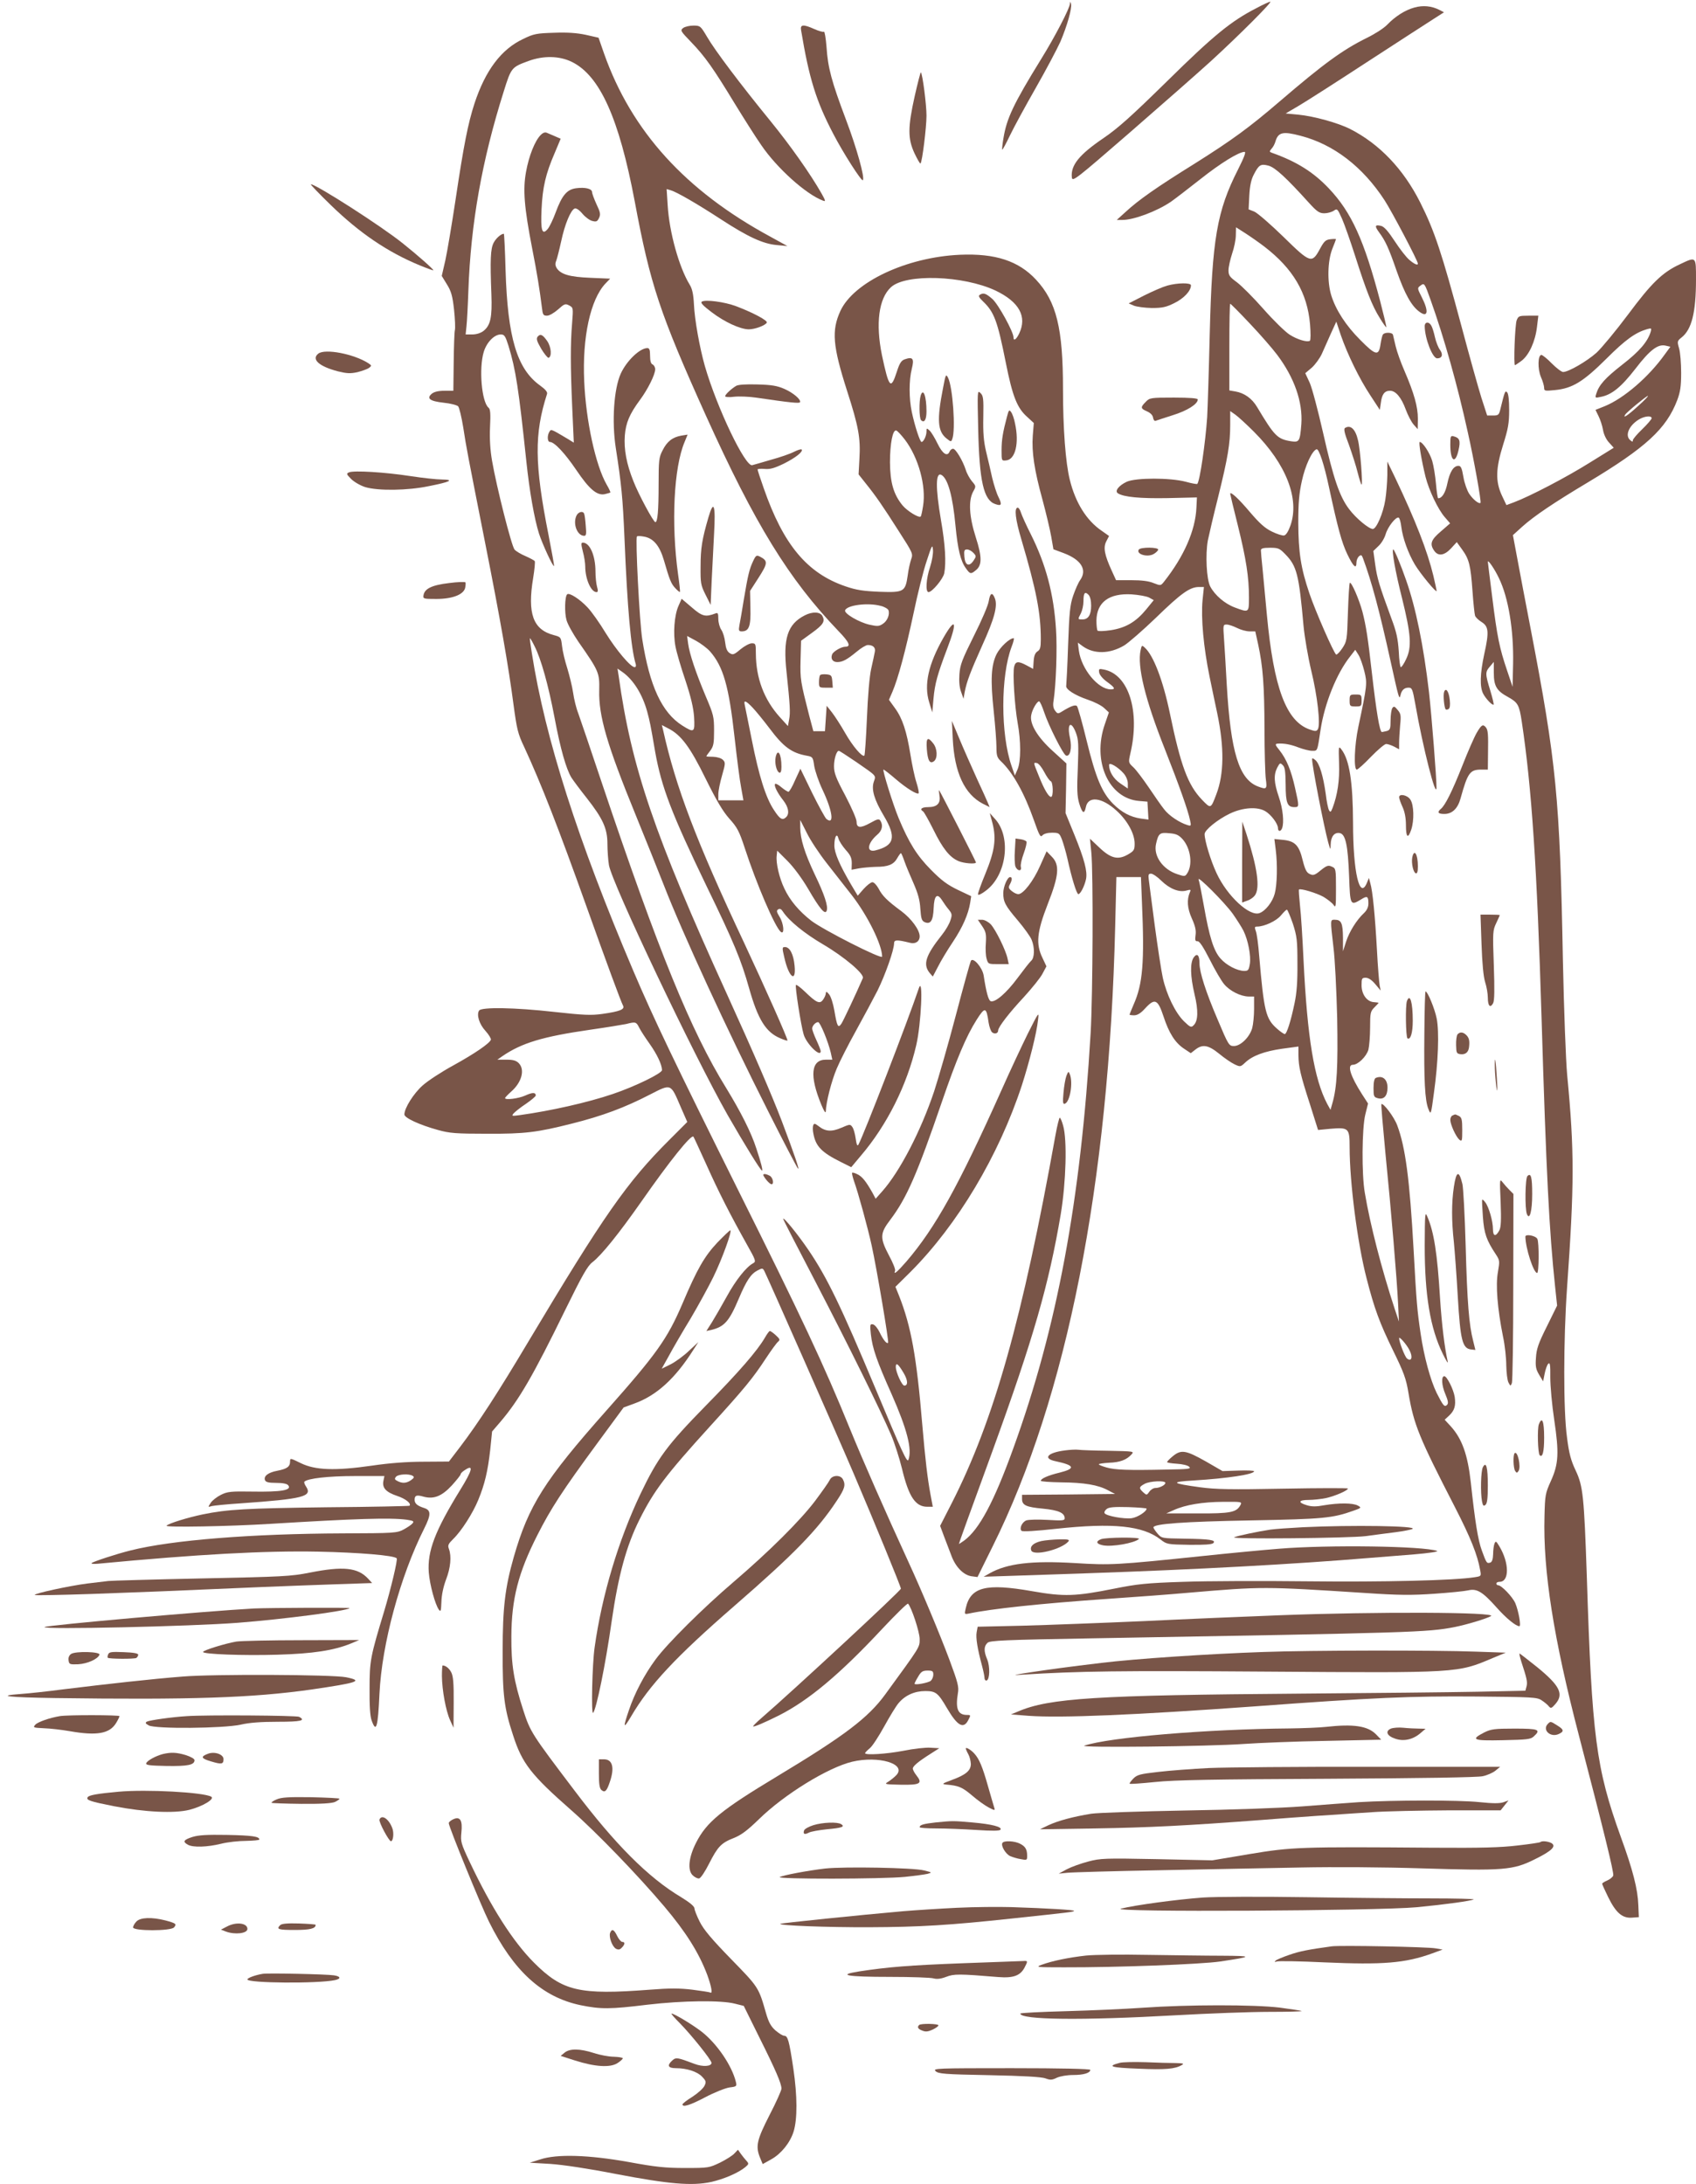 <?xml version="1.0" standalone="no"?>
<!DOCTYPE svg PUBLIC "-//W3C//DTD SVG 20010904//EN"
 "http://www.w3.org/TR/2001/REC-SVG-20010904/DTD/svg10.dtd">
<svg version="1.0" xmlns="http://www.w3.org/2000/svg"
 width="994pt" height="1280pt" viewBox="0 0 994 1280"
 preserveAspectRatio="xMidYMid meet">
<g transform="translate(0,1280) scale(0.1,-0.1)"
fill="#795548" stroke="none">
<path d="M6271 12779 c-2 -29 -89 -196 -169 -325 -163 -264 -202 -348 -221
-464 -6 -35 -9 -65 -7 -67 2 -2 22 35 45 83 23 48 91 173 151 278 60 105 125
228 145 272 39 92 69 196 62 222 -4 14 -5 14 -6 1z"/>
<path d="M7363 12752 c-148 -76 -250 -159 -523 -428 -210 -206 -287 -275 -372
-333 -143 -97 -194 -160 -186 -231 3 -27 22 -12 338 262 184 160 398 348 475
418 165 151 364 350 350 350 -6 0 -43 -17 -82 -38z"/>
<path d="M8290 12756 c-55 -15 -113 -52 -160 -101 -19 -20 -72 -54 -117 -76
-144 -71 -255 -152 -515 -375 -176 -151 -277 -225 -498 -364 -222 -138 -326
-211 -402 -281 l-53 -48 30 0 c68 -1 204 50 288 107 24 17 101 76 172 132 120
95 226 160 259 160 10 0 -2 -31 -38 -103 -124 -244 -152 -407 -166 -967 -5
-212 -12 -430 -15 -485 -10 -148 -43 -376 -58 -391 -2 -2 -33 3 -68 13 -92 24
-290 24 -345 0 -47 -22 -73 -55 -52 -68 34 -22 131 -31 292 -28 l171 4 -3 -60
c-6 -134 -73 -286 -190 -434 -19 -24 -20 -24 -61 -8 -28 12 -71 17 -130 17
l-90 0 -26 57 c-42 92 -50 135 -31 171 l16 31 -44 31 c-88 60 -153 164 -186
298 -25 100 -40 300 -40 532 0 356 -38 512 -158 641 -102 110 -239 155 -446
146 -313 -14 -623 -160 -701 -330 -52 -114 -45 -204 40 -469 67 -208 79 -275
72 -395 l-5 -93 42 -53 c58 -72 99 -131 195 -282 81 -126 83 -130 71 -163 -6
-18 -16 -60 -20 -94 -14 -96 -22 -101 -165 -96 -96 4 -136 10 -200 32 -225 77
-364 244 -479 575 -20 56 -36 106 -36 110 0 3 18 5 41 3 32 -3 57 4 113 31 70
35 115 71 104 83 -4 3 -23 -3 -45 -14 -21 -11 -81 -32 -133 -46 -52 -15 -102
-30 -111 -32 -40 -13 -207 335 -278 581 -30 106 -60 270 -64 362 -3 59 -10 91
-25 115 -62 101 -120 308 -129 467 l-6 93 24 -7 c35 -10 156 -80 294 -170 158
-103 247 -144 327 -151 l63 -6 -100 55 c-497 269 -814 618 -975 1074 l-32 92
-75 17 c-52 11 -106 15 -186 12 -101 -3 -119 -6 -180 -36 -129 -60 -222 -184
-286 -378 -38 -117 -63 -243 -111 -564 -22 -146 -49 -306 -60 -356 l-21 -91
30 -49 c25 -40 33 -67 42 -148 6 -54 8 -109 5 -121 -3 -12 -6 -97 -7 -188 l-2
-167 -52 0 c-36 0 -60 -6 -74 -17 -33 -28 -12 -44 69 -53 40 -4 78 -14 85 -21
7 -8 20 -63 30 -124 19 -124 25 -153 129 -680 87 -438 137 -724 166 -947 19
-140 25 -168 62 -245 101 -219 201 -475 367 -940 116 -325 199 -550 212 -575
13 -23 -16 -35 -122 -50 -65 -9 -109 -7 -281 12 -231 26 -426 29 -440 8 -16
-24 0 -79 37 -119 20 -22 34 -46 32 -52 -7 -21 -94 -81 -221 -151 -68 -37
-149 -90 -179 -117 -53 -47 -107 -133 -107 -170 0 -20 88 -61 197 -91 68 -19
105 -22 288 -22 222 -1 293 8 495 59 180 45 311 94 460 171 125 64 120 66 179
-72 l39 -89 -105 -105 c-249 -248 -385 -444 -825 -1180 -178 -299 -294 -478
-402 -620 l-65 -85 -148 -1 c-98 0 -201 -8 -303 -23 -216 -31 -333 -27 -418
15 -61 30 -62 30 -62 9 0 -30 -18 -43 -75 -54 -53 -10 -81 -31 -72 -55 5 -12
21 -16 65 -16 39 0 64 -5 71 -14 24 -29 -41 -40 -212 -37 -123 2 -144 0 -182
-19 -24 -12 -51 -33 -60 -47 -17 -26 -17 -26 6 -19 13 3 89 11 169 16 369 26
422 40 384 98 -9 13 -13 26 -10 29 19 19 139 33 295 33 l174 0 -6 -29 c-8 -41
16 -66 82 -88 48 -16 83 -44 71 -57 -3 -2 -221 -7 -485 -9 -474 -6 -582 -12
-728 -42 -86 -18 -198 -52 -211 -66 -12 -11 374 -4 611 11 490 30 701 37 797
24 39 -6 44 -9 34 -21 -6 -8 -30 -24 -52 -36 -40 -21 -53 -22 -356 -23 -535
-2 -1003 -39 -1245 -100 -81 -20 -218 -65 -228 -74 -5 -4 11 -6 35 -4 591 56
980 77 1293 71 240 -5 444 -22 460 -39 7 -7 -34 -179 -74 -312 -80 -264 -85
-288 -85 -451 -1 -101 3 -162 12 -187 27 -76 37 -42 46 157 14 290 121 687
262 967 41 82 41 108 -1 121 -40 13 -55 26 -55 48 0 26 12 30 53 18 60 -16
107 3 166 67 28 31 51 60 51 65 0 5 11 16 26 25 51 34 43 -1 -28 -116 -149
-242 -194 -360 -185 -485 6 -73 37 -187 59 -218 11 -15 13 -8 15 45 1 40 11
88 27 131 27 69 33 137 17 180 -8 21 -4 29 25 58 48 46 115 151 147 229 38 92
56 169 70 293 l11 108 49 57 c109 128 191 269 381 658 99 202 130 256 158 277
54 42 154 166 288 357 166 238 291 393 304 379 2 -2 36 -76 76 -164 73 -163
139 -292 238 -469 52 -92 54 -99 36 -109 -40 -21 -102 -99 -154 -194 -30 -54
-69 -122 -87 -151 l-33 -52 28 6 c77 19 105 49 162 184 45 106 71 145 110 165
27 14 30 14 39 -2 20 -39 416 -935 524 -1188 123 -288 277 -663 277 -675 0
-12 -632 -598 -817 -758 -29 -25 -51 -47 -49 -49 4 -5 69 23 151 64 174 88
357 241 605 507 80 85 148 152 152 148 20 -21 68 -166 68 -207 0 -50 5 -41
-202 -325 -100 -137 -237 -241 -632 -479 -329 -198 -415 -268 -477 -391 -43
-85 -50 -159 -20 -189 12 -12 30 -21 39 -19 9 2 35 41 58 87 51 100 71 121
145 150 43 17 79 44 146 109 150 147 406 304 548 338 154 36 317 -12 260 -77
-11 -12 -32 -29 -47 -39 -27 -16 -26 -17 72 -19 113 -2 129 7 91 55 -12 15
-21 32 -21 40 0 14 32 41 105 87 l50 32 -52 3 c-28 2 -99 -6 -158 -18 -99 -19
-225 -27 -225 -14 0 3 12 16 28 29 15 12 53 71 85 129 32 58 69 119 84 136 38
45 93 70 156 70 62 0 75 -11 127 -100 61 -104 97 -125 125 -70 15 29 15 30 -8
30 -53 0 -68 36 -53 127 7 37 0 63 -49 195 -56 150 -166 413 -240 573 -142
309 -266 592 -345 785 -150 369 -285 657 -658 1404 -365 734 -490 994 -610
1276 -325 764 -517 1362 -595 1863 -8 48 -13 87 -11 87 2 0 15 -22 28 -49 37
-73 80 -226 116 -416 34 -182 68 -301 99 -352 11 -17 51 -71 90 -120 94 -120
121 -178 121 -268 0 -38 4 -95 9 -125 18 -107 498 -1117 696 -1465 98 -171
193 -325 201 -325 6 0 -5 45 -33 129 -30 94 -92 216 -177 355 -206 333 -397
801 -727 1783 -66 197 -129 383 -140 413 -12 30 -25 84 -30 120 -5 35 -21 100
-34 143 -14 43 -28 102 -31 131 -6 52 -7 53 -48 64 -122 32 -156 126 -121 336
8 49 12 93 9 98 -3 4 -27 17 -54 29 -27 11 -56 29 -64 38 -18 20 -106 369
-132 520 -11 63 -15 128 -12 198 4 78 2 106 -9 114 -40 34 -57 229 -28 326 17
57 62 103 100 103 21 0 27 -9 45 -66 43 -140 60 -253 105 -679 18 -172 47
-337 74 -422 20 -62 82 -196 88 -190 2 2 -13 84 -32 181 -83 418 -84 594 -9
827 4 11 -9 27 -41 50 -135 97 -190 280 -202 677 -3 116 -8 212 -10 212 -16 0
-46 -26 -60 -53 -18 -35 -21 -98 -13 -302 5 -135 -5 -182 -47 -215 -16 -12
-41 -20 -65 -20 l-39 0 5 48 c3 26 8 119 11 207 14 396 80 766 207 1168 44
141 46 143 144 179 89 33 183 31 256 -5 164 -81 276 -330 368 -817 91 -488
147 -656 417 -1255 288 -637 485 -958 776 -1262 65 -67 76 -93 41 -93 -23 0
-71 -28 -77 -45 -10 -25 3 -45 30 -45 31 0 57 14 114 61 26 22 55 39 65 39 32
0 47 -16 41 -41 -2 -13 -12 -57 -21 -98 -10 -43 -20 -161 -25 -288 -5 -118
-12 -217 -15 -221 -12 -11 -68 54 -113 133 -25 44 -60 98 -77 120 l-31 39 -5
-74 -5 -75 -34 0 -34 0 -24 90 c-51 200 -54 214 -51 328 l3 112 62 45 c68 49
80 68 63 100 -13 25 -58 27 -103 4 -102 -52 -129 -136 -107 -334 20 -190 23
-237 15 -276 l-7 -39 -48 53 c-92 102 -139 228 -140 370 0 59 -1 62 -24 62
-13 0 -43 -16 -66 -35 -39 -33 -45 -34 -64 -22 -15 10 -22 28 -26 63 -3 27
-13 60 -23 74 -9 13 -17 42 -17 63 0 33 -3 38 -17 32 -58 -22 -77 -18 -138 35
l-60 51 -19 -43 c-24 -55 -32 -161 -17 -237 6 -33 32 -122 58 -198 33 -100 47
-160 51 -215 5 -91 1 -94 -69 -50 -120 76 -192 232 -235 507 -16 101 -41 591
-31 601 3 4 23 3 43 -1 54 -10 90 -53 115 -138 33 -114 42 -138 67 -164 13
-14 25 -24 27 -22 2 2 -3 49 -11 104 -41 297 -25 625 38 774 l18 44 -37 -6
c-51 -9 -84 -34 -110 -87 -21 -40 -23 -58 -23 -201 0 -152 -6 -219 -19 -219
-11 0 -99 163 -129 241 -40 100 -56 185 -50 267 6 74 27 125 90 210 45 61 88
147 88 178 0 12 -7 24 -15 28 -10 4 -15 20 -15 51 0 35 -4 45 -16 45 -44 0
-122 -75 -156 -150 -40 -89 -53 -279 -29 -435 33 -212 41 -293 51 -530 17
-414 38 -645 66 -737 3 -10 0 -18 -6 -18 -24 0 -108 100 -170 200 -35 58 -83
126 -107 151 -45 48 -107 88 -119 76 -14 -13 -16 -108 -4 -150 6 -24 38 -81
70 -128 121 -173 124 -182 122 -284 -4 -150 45 -319 214 -732 58 -142 132
-327 165 -411 107 -276 372 -852 611 -1324 88 -175 167 -326 174 -335 14 -18
-21 84 -94 277 -56 147 -167 405 -322 745 -425 933 -560 1329 -634 1863 l-7
44 30 -21 c63 -45 116 -129 144 -231 16 -60 19 -73 47 -237 37 -206 95 -359
302 -788 160 -329 202 -432 248 -595 52 -185 99 -260 184 -295 21 -9 39 -15
41 -13 5 5 -131 310 -254 573 -280 595 -401 913 -475 1248 l-7 28 38 -20 c75
-38 128 -109 219 -295 64 -129 100 -190 138 -233 46 -51 58 -72 91 -173 68
-209 177 -463 211 -491 23 -19 18 48 -7 88 -18 29 -19 37 -8 44 10 6 18 2 28
-14 35 -53 125 -127 236 -192 124 -73 242 -173 232 -197 -39 -90 -113 -247
-125 -266 -20 -30 -26 -19 -42 76 -7 40 -20 82 -31 95 -13 16 -18 18 -19 7 0
-9 -7 -26 -16 -38 -19 -28 -39 -19 -106 46 -26 25 -50 43 -53 40 -7 -6 29
-236 45 -290 16 -55 100 -138 100 -98 0 5 -11 34 -25 64 -14 30 -25 61 -25 68
0 17 20 38 35 38 12 0 59 -115 74 -179 l9 -41 -38 0 c-87 0 -97 -94 -26 -265
16 -38 25 -52 26 -37 1 51 33 177 64 250 18 43 69 143 113 222 44 80 101 186
126 235 45 91 97 238 97 277 0 21 16 22 93 3 32 -9 57 8 57 38 0 37 -48 103
-107 147 -84 62 -112 90 -134 133 -11 20 -27 37 -36 37 -9 0 -32 -18 -51 -39
l-35 -40 -40 67 c-66 113 -97 184 -97 227 0 52 15 77 24 41 4 -15 23 -44 42
-66 29 -32 36 -48 36 -79 l-1 -38 42 8 c23 4 68 8 99 9 73 0 105 13 126 50 9
16 19 30 22 30 3 0 12 -22 21 -48 9 -26 33 -83 53 -128 26 -60 37 -98 40 -150
4 -57 8 -70 25 -78 35 -15 50 8 53 82 3 76 21 91 50 45 10 -16 27 -40 39 -54
19 -24 20 -31 9 -63 -6 -20 -28 -58 -49 -84 -96 -121 -113 -173 -73 -223 l19
-22 31 59 c16 32 55 97 86 143 58 87 91 163 102 230 l6 39 -78 37 c-62 30 -96
55 -159 119 -81 82 -128 157 -188 301 -33 79 -97 285 -89 285 4 0 36 -25 72
-56 63 -54 125 -92 134 -83 3 3 -3 32 -13 64 -11 33 -26 106 -35 162 -22 137
-47 213 -90 272 l-36 50 20 46 c34 79 78 244 124 460 24 116 59 255 78 310 30
92 33 97 36 62 2 -21 -6 -66 -17 -100 -23 -67 -28 -147 -9 -147 21 0 85 77 92
110 12 63 6 168 -19 311 -33 193 -32 287 4 265 37 -23 65 -125 81 -297 13
-137 30 -207 60 -248 25 -36 30 -37 59 -13 37 29 37 78 0 193 -39 122 -44 214
-16 267 18 32 18 33 -7 62 -13 16 -30 46 -36 67 -18 55 -59 123 -74 123 -8 0
-16 -7 -20 -15 -13 -34 -42 -15 -71 45 -16 33 -37 68 -47 77 -17 15 -18 15
-18 -6 0 -25 -17 -61 -29 -61 -9 0 -39 91 -57 175 -17 79 -17 188 0 254 15 60
6 72 -42 55 -20 -7 -30 -23 -46 -73 -35 -108 -46 -95 -87 97 -38 186 -19 333
53 399 87 80 424 69 613 -20 138 -66 186 -152 138 -252 -17 -35 -33 -46 -33
-22 0 32 -89 194 -124 225 -38 33 -52 38 -74 24 -9 -6 -4 -16 19 -38 66 -63
85 -114 134 -360 39 -196 66 -265 125 -317 l39 -36 -6 -74 c-7 -96 9 -202 57
-376 21 -78 44 -175 51 -215 l13 -75 59 -22 c104 -39 140 -98 98 -158 -11 -15
-29 -56 -41 -91 -19 -55 -23 -99 -30 -290 -4 -124 -10 -231 -11 -239 -5 -20
51 -56 128 -82 36 -12 78 -33 94 -48 l28 -26 -24 -70 c-75 -216 23 -435 202
-449 l48 -4 3 -52 3 -53 -45 6 c-61 9 -112 36 -163 87 -65 66 -101 152 -154
368 -26 107 -52 199 -57 204 -10 10 -37 0 -90 -33 -21 -13 -25 -12 -38 6 -11
14 -14 32 -9 60 14 91 22 304 14 418 -13 206 -59 379 -147 555 -27 53 -53 111
-58 127 -5 17 -14 30 -19 30 -22 0 -14 -69 21 -186 88 -298 114 -432 114 -586
0 -47 -4 -61 -19 -70 -14 -9 -21 -26 -23 -58 l-3 -45 -37 20 c-50 27 -66 25
-74 -6 -10 -38 3 -234 20 -329 20 -108 20 -226 0 -273 l-16 -37 -19 55 c-65
185 -65 529 0 700 11 28 16 50 12 50 -24 0 -79 -52 -100 -93 -32 -65 -37 -149
-17 -335 9 -84 16 -178 16 -210 0 -50 4 -62 26 -83 70 -66 137 -185 194 -347
31 -88 38 -101 49 -88 9 10 30 16 56 16 41 0 44 -2 59 -40 8 -22 23 -72 32
-112 25 -114 54 -208 64 -208 12 0 36 46 45 88 9 45 -9 115 -69 262 l-51 125
3 145 2 146 -79 72 c-91 82 -138 161 -127 212 6 33 34 80 46 80 5 0 18 -29 30
-65 26 -78 111 -247 128 -253 24 -8 36 44 23 103 -19 85 6 106 35 30 15 -40
16 -68 11 -204 -6 -127 -4 -168 8 -209 18 -59 30 -66 39 -22 13 67 94 58 180
-21 64 -58 106 -135 106 -193 0 -37 -4 -43 -40 -64 -58 -33 -100 -23 -168 42
l-54 51 8 -80 c12 -122 9 -834 -4 -1060 -58 -982 -197 -1727 -454 -2435 -113
-313 -199 -473 -287 -538 -17 -12 -31 -21 -31 -20 0 4 55 157 198 548 239 658
329 971 399 1385 31 188 38 435 14 518 -7 26 -16 47 -20 47 -3 0 -15 -46 -25
-102 -193 -1075 -360 -1670 -608 -2157 l-68 -133 23 -62 c13 -33 32 -83 42
-110 24 -67 70 -115 117 -123 l37 -5 89 180 c435 875 682 2125 718 3635 l7
287 72 0 72 0 6 -152 c15 -346 5 -474 -49 -595 -13 -31 -24 -57 -24 -59 0 -2
12 -4 27 -4 19 0 39 12 65 41 56 61 74 53 107 -47 32 -98 68 -155 121 -190
l39 -26 27 21 c42 33 76 27 139 -24 30 -25 71 -53 90 -62 34 -16 35 -16 63 10
42 40 112 66 216 81 l96 13 0 -51 c1 -68 11 -113 68 -289 l47 -149 72 7 c108
9 113 4 113 -108 0 -206 46 -563 99 -767 46 -180 77 -263 156 -425 63 -129 76
-164 90 -249 31 -185 63 -262 271 -666 93 -181 133 -281 149 -371 7 -36 6 -36
-32 -42 -119 -19 -537 -29 -978 -24 -264 3 -592 2 -730 -3 -218 -7 -270 -13
-405 -40 -225 -45 -293 -48 -480 -15 -273 48 -362 25 -390 -100 -8 -35 -8 -36
18 -31 132 28 421 59 812 86 162 11 376 27 475 36 434 37 440 37 1030 -1 205
-14 279 -14 410 -5 88 6 178 15 200 20 51 12 84 -8 167 -101 55 -62 112 -109
133 -109 11 0 -5 90 -24 135 -17 38 -81 105 -101 105 -6 0 -10 5 -10 10 0 6 8
10 19 10 58 0 57 112 -2 209 -18 30 -21 32 -28 15 -4 -10 -8 -38 -8 -62 -1
-29 -6 -45 -16 -49 -21 -7 -23 -4 -50 70 -23 62 -40 170 -65 401 -18 161 -51
254 -117 327 l-36 39 26 24 c32 30 40 58 33 109 -7 45 -46 122 -61 122 -19 0
-16 -54 6 -105 16 -38 19 -54 10 -63 -15 -15 -23 -5 -61 70 -37 76 -74 213
-94 348 -20 136 -24 178 -41 490 -23 415 -48 602 -96 730 -18 49 -83 135 -93
124 -2 -2 9 -132 24 -289 34 -339 67 -734 74 -880 l5 -105 -25 75 c-76 231
-144 494 -175 680 -19 108 -17 379 3 459 l16 64 -35 54 c-69 108 -89 173 -54
173 30 0 79 48 91 88 5 20 10 79 10 130 0 86 2 95 25 118 14 14 25 26 25 27 0
1 -12 3 -27 4 -41 2 -73 45 -73 99 0 40 2 44 24 44 16 0 36 -13 56 -37 l32
-38 -6 30 c-3 17 -11 111 -16 210 -11 198 -25 344 -39 390 l-8 30 -11 -27
c-43 -106 -82 59 -82 350 -1 240 -21 369 -68 430 -17 22 -17 19 -14 -80 4
-100 -9 -186 -38 -263 -10 -25 -13 -27 -21 -13 -5 9 -14 51 -19 95 -15 106
-36 176 -60 198 -13 11 -20 14 -20 6 0 -40 69 -394 94 -486 14 -49 14 -49 15
-14 1 46 21 72 52 67 35 -5 49 -70 56 -255 6 -169 7 -172 70 -134 36 23 43 19
43 -24 0 -21 -9 -40 -26 -56 -43 -40 -86 -109 -105 -168 l-18 -56 0 80 c-1 86
-10 105 -48 105 -27 0 -27 4 -8 -160 9 -69 18 -255 22 -415 5 -286 -1 -407
-28 -500 l-11 -39 -19 34 c-77 146 -117 389 -139 840 -6 129 -15 275 -21 324
-5 49 -8 90 -6 93 9 8 103 -20 144 -43 23 -14 49 -34 58 -46 14 -21 15 -14 15
95 0 114 -1 118 -24 128 -21 10 -30 7 -65 -21 -35 -29 -44 -32 -65 -22 -18 8
-27 25 -41 80 -21 88 -45 113 -115 120 l-51 5 8 -64 c11 -87 8 -205 -6 -256
-13 -49 -54 -101 -89 -114 -58 -22 -190 100 -252 234 -35 75 -70 191 -70 229
0 24 77 86 148 120 75 36 161 42 208 14 34 -20 74 -74 74 -99 0 -21 16 -22 24
-1 13 34 5 114 -19 184 -29 85 -31 129 -9 172 15 28 17 29 32 14 13 -12 16
-37 17 -114 0 -108 10 -132 51 -132 29 0 29 2 4 113 -23 103 -50 168 -91 220
-26 32 -27 37 -12 39 38 3 79 -5 125 -23 27 -10 62 -19 78 -19 33 0 30 -6 50
125 23 152 94 329 173 428 l30 39 19 -30 c10 -16 25 -59 34 -95 18 -72 17 -81
-35 -327 -23 -107 -28 -250 -9 -250 6 0 44 34 83 75 40 41 80 75 89 75 9 0 30
-7 46 -15 l30 -16 0 38 c0 21 3 67 6 103 6 57 4 68 -15 90 -17 21 -22 23 -31
10 -5 -8 -10 -40 -10 -71 0 -50 -3 -57 -22 -63 -13 -3 -26 -6 -29 -6 -13 0
-33 123 -59 350 -23 204 -34 273 -55 355 -19 71 -65 178 -74 169 -3 -3 -8 -81
-11 -173 -5 -163 -6 -169 -33 -210 -15 -23 -32 -39 -36 -37 -14 9 -122 255
-157 359 -50 147 -64 240 -65 413 0 116 5 174 21 245 19 89 60 178 86 186 14
5 45 -90 73 -222 52 -242 75 -325 107 -392 36 -75 54 -91 54 -49 0 13 7 29 15
36 12 10 16 8 23 -11 51 -137 97 -309 162 -604 48 -218 51 -228 58 -200 6 30
22 45 47 45 21 0 24 -8 40 -97 44 -253 123 -562 124 -488 1 48 -28 418 -44
560 -32 273 -77 493 -134 655 -30 87 -69 180 -75 180 -11 0 12 -132 51 -285
53 -214 58 -287 24 -358 -12 -26 -26 -47 -31 -47 -4 0 -10 42 -12 93 -5 73
-13 113 -43 192 -72 196 -84 237 -95 316 l-11 80 29 28 c17 15 36 46 43 70 13
45 62 106 77 97 5 -3 12 -27 15 -54 8 -65 40 -154 79 -220 33 -55 128 -170
128 -155 0 4 -9 44 -19 88 -35 145 -105 325 -224 575 l-46 95 0 -80 c-1 -44
-6 -109 -12 -145 -12 -77 -52 -170 -73 -170 -23 0 -98 62 -138 115 -57 74 -93
181 -153 446 -30 132 -65 265 -79 296 l-26 56 38 32 c20 18 47 55 59 81 12 27
36 81 53 119 l32 70 27 -81 c39 -112 108 -254 173 -352 l55 -84 6 41 c6 51 22
71 54 71 33 0 66 -39 92 -110 12 -33 33 -73 46 -88 l24 -27 1 61 c0 70 -22
149 -78 279 -22 50 -45 115 -52 145 -7 30 -14 61 -16 68 -4 15 -50 16 -59 1
-4 -5 -10 -31 -14 -57 -10 -70 -28 -66 -118 25 -85 85 -144 176 -171 263 -24
79 -21 200 6 270 12 30 22 56 22 58 0 2 -15 2 -32 0 -28 -3 -37 -11 -61 -55
-48 -89 -56 -87 -215 69 -75 73 -152 140 -171 148 l-33 13 4 81 c3 56 11 94
26 122 30 59 41 65 87 53 39 -11 104 -71 236 -217 48 -53 62 -62 91 -62 18 0
43 7 55 15 20 14 22 12 48 -46 15 -34 49 -131 77 -218 65 -204 101 -296 145
-365 19 -32 37 -56 38 -54 2 2 -15 71 -36 153 -94 357 -168 521 -301 661 -91
96 -189 157 -332 208 -17 6 -17 8 -4 24 9 9 19 28 23 42 16 55 43 62 148 34
193 -50 364 -181 492 -378 44 -68 195 -355 195 -371 0 -12 -21 -3 -50 22 -18
15 -56 64 -86 110 -38 58 -61 84 -79 89 -37 9 -40 0 -12 -38 37 -50 56 -91
103 -227 47 -133 86 -204 133 -238 50 -37 56 2 14 85 -27 53 -27 54 -8 68 23
17 24 16 59 -82 80 -224 158 -501 219 -779 35 -155 80 -406 74 -412 -9 -8 -43
19 -66 53 -12 18 -28 62 -34 98 -9 53 -15 66 -29 66 -29 0 -51 -35 -65 -102
-11 -55 -31 -88 -54 -88 -3 0 -9 38 -13 85 -4 47 -14 107 -22 134 -14 47 -56
111 -73 111 -8 0 10 -107 34 -205 20 -79 74 -192 113 -236 l31 -36 -54 -47
c-59 -50 -67 -74 -39 -114 23 -33 59 -28 98 14 l34 37 31 -43 c42 -58 50 -93
61 -243 5 -71 12 -136 15 -145 3 -9 20 -26 38 -37 42 -26 45 -58 16 -188 -25
-116 -27 -193 -6 -233 16 -30 54 -70 61 -63 2 2 -7 40 -20 83 -30 98 -30 108
-1 141 l22 26 0 -64 c0 -78 17 -106 84 -142 57 -32 65 -45 80 -145 58 -385 89
-848 116 -1740 27 -901 45 -1247 79 -1568 l12 -113 -60 -122 c-50 -100 -61
-132 -64 -184 -4 -52 0 -68 19 -100 l23 -38 9 45 c5 25 14 51 21 58 10 10 13
-5 12 -80 0 -51 10 -163 23 -248 29 -195 26 -259 -20 -360 -32 -71 -34 -82
-37 -205 -9 -320 53 -716 203 -1290 144 -552 205 -800 200 -816 -3 -9 -19 -22
-35 -29 -17 -7 -30 -16 -30 -19 0 -4 16 -39 35 -78 45 -92 83 -125 139 -121
l41 3 -3 70 c-3 93 -32 207 -103 401 -145 402 -169 586 -199 1529 -16 465 -22
526 -65 617 -28 59 -39 99 -51 194 -22 157 -21 573 0 874 43 606 44 803 1
1250 -8 87 -19 382 -25 670 -18 956 -38 1160 -190 1950 -28 146 -63 328 -77
405 l-26 139 54 49 c70 63 186 141 385 260 340 204 460 314 524 482 18 48 23
81 23 160 0 55 -5 119 -12 143 -12 41 -11 44 14 64 60 47 85 147 85 341 0 136
2 134 -95 88 -103 -48 -166 -110 -303 -294 -71 -95 -154 -195 -185 -224 -56
-50 -164 -113 -196 -113 -9 0 -39 23 -66 50 -27 28 -55 50 -61 50 -21 0 -23
-81 -3 -129 11 -24 19 -53 19 -64 0 -18 4 -19 63 -13 103 10 166 49 302 184
112 112 170 153 238 173 26 7 27 6 22 -14 -18 -59 -65 -115 -167 -194 -101
-79 -137 -119 -153 -172 -7 -23 -6 -24 26 -17 65 12 121 58 204 165 86 112
133 147 179 135 l26 -6 -33 -45 c-94 -132 -239 -257 -351 -303 l-55 -22 18
-37 c10 -20 22 -56 26 -80 4 -25 18 -56 35 -74 l28 -31 -142 -88 c-134 -84
-350 -197 -444 -232 l-43 -16 -27 57 c-38 83 -36 157 8 298 29 92 35 125 35
202 0 57 -4 96 -12 104 -12 12 -14 5 -40 -101 -8 -32 -12 -35 -43 -35 l-34 0
-34 105 c-18 58 -71 247 -117 420 -114 425 -157 556 -241 723 -99 197 -240
344 -411 431 -71 36 -212 75 -303 84 l-75 7 75 44 c41 24 221 139 400 256 179
116 354 230 389 252 l64 41 -29 15 c-44 22 -94 27 -144 13z m-880 -1401 c169
-130 252 -271 268 -456 4 -50 4 -93 -1 -96 -16 -10 -74 7 -119 36 -25 16 -94
83 -153 150 -59 67 -129 137 -156 157 -42 31 -49 40 -49 70 0 19 10 63 21 97
12 34 22 83 22 109 l1 46 55 -35 c31 -20 81 -55 111 -78z m-85 -451 c61 -64
133 -147 160 -183 101 -134 151 -277 142 -406 -8 -102 -12 -108 -60 -101 -81
13 -97 30 -199 200 -30 51 -75 83 -128 92 l-35 6 0 254 c0 140 2 254 5 254 3
0 55 -52 115 -116z m2275 -484 c-60 -55 -91 -75 -75 -50 9 15 125 110 133 110
4 -1 -22 -28 -58 -60z m-2251 -150 c189 -189 269 -394 214 -550 -12 -34 -26
-56 -37 -58 -9 -2 -42 8 -72 23 -41 20 -72 48 -130 116 -65 77 -114 122 -114
105 0 -3 20 -87 45 -186 49 -198 65 -303 65 -422 0 -89 0 -89 -83 -58 -59 22
-117 72 -144 123 -22 42 -29 188 -14 270 7 34 34 150 61 257 56 227 70 309 70
420 l0 81 30 -21 c17 -12 66 -57 109 -100z m2331 79 c0 -6 -25 -35 -55 -64
-30 -29 -55 -58 -55 -65 0 -10 -3 -10 -15 0 -33 27 -9 85 49 121 34 21 76 25
76 8z m-4377 -125 c80 -105 126 -272 107 -389 -5 -32 -11 -60 -14 -62 -10 -10
-79 32 -107 66 -52 64 -72 133 -73 251 0 110 16 194 37 187 7 -2 29 -26 50
-53z m2229 -671 c69 -70 81 -120 108 -423 6 -63 26 -180 45 -260 36 -147 55
-314 39 -343 -8 -13 -14 -14 -48 -2 -138 48 -211 244 -251 672 -9 93 -20 212
-25 266 -6 54 -10 104 -10 112 0 11 13 15 53 15 48 0 56 -3 89 -37z m-1827 7
c17 -18 17 -21 1 -45 -26 -39 -50 -29 -54 23 -3 36 0 42 16 42 10 0 27 -9 37
-20z m3080 -148 c56 -115 87 -306 83 -502 l-3 -135 -32 95 c-45 133 -58 196
-87 428 -14 112 -26 206 -26 210 1 14 41 -45 65 -96z m-1737 -129 c-10 -104 6
-278 41 -448 16 -77 36 -174 45 -215 42 -200 40 -356 -5 -474 -33 -87 -32 -87
-85 -32 -82 86 -124 198 -188 508 -40 191 -96 338 -147 383 -16 15 -18 14 -24
-15 -21 -96 27 -290 142 -580 85 -216 135 -356 148 -418 7 -32 6 -34 -16 -27
-46 14 -108 55 -136 92 -17 21 -57 79 -90 128 -34 50 -74 103 -90 118 -30 28
-30 28 -18 82 58 247 -10 462 -154 491 -30 6 -32 5 -29 -17 2 -13 20 -36 45
-54 47 -34 53 -45 23 -45 -74 0 -172 119 -187 227 l-6 47 30 -22 c65 -46 156
-45 241 5 25 15 110 89 188 164 146 142 197 178 249 179 l31 0 -8 -77z m-653
-32 c0 -55 -17 -81 -51 -81 -28 0 -28 0 -9 36 8 16 15 47 15 70 0 49 8 60 29
39 10 -10 16 -34 16 -64z m340 47 l27 -15 -44 -54 c-60 -73 -119 -108 -207
-122 -39 -6 -74 -7 -78 -3 -4 4 -7 31 -7 60 2 107 74 160 205 153 42 -3 89
-11 104 -19z m-1572 -49 c21 -5 41 -17 44 -25 9 -24 -6 -63 -33 -80 -22 -15
-32 -15 -78 -5 -61 14 -149 65 -143 84 10 31 135 47 210 26z m2087 -129 c22
-11 54 -20 73 -20 l34 0 17 -77 c28 -131 36 -238 37 -493 0 -135 4 -269 8
-297 8 -58 4 -61 -46 -42 -111 42 -160 200 -183 594 -5 99 -13 219 -16 268 -6
85 -6 87 15 87 12 0 39 -9 61 -20z m-3089 -137 c78 -89 111 -204 144 -503 14
-124 31 -258 39 -297 l13 -73 -74 0 -73 0 0 36 c0 20 10 69 22 110 20 70 20
76 5 91 -10 10 -33 17 -57 18 -22 0 -40 1 -40 3 0 2 10 17 23 33 19 26 22 43
22 117 0 82 -3 94 -49 202 -58 138 -95 248 -103 308 l-6 45 52 -28 c29 -16 66
-44 82 -62z m250 -330 c20 -21 64 -75 98 -120 83 -111 131 -146 221 -162 33
-6 35 -9 42 -60 5 -29 26 -92 49 -140 59 -125 70 -209 22 -170 -8 8 -46 77
-84 154 l-68 140 -31 -67 c-16 -38 -34 -68 -39 -68 -5 0 -24 12 -41 26 -17 15
-34 24 -37 20 -9 -8 13 -53 48 -97 30 -39 37 -77 17 -97 -22 -22 -37 -13 -72
41 -48 72 -88 199 -130 412 -20 99 -38 190 -41 203 -8 32 6 27 46 -15z m608
-319 c123 -85 115 -77 102 -116 -15 -45 3 -105 59 -199 75 -126 62 -175 -51
-203 -53 -12 -45 43 12 92 29 24 36 55 19 82 -8 13 -17 11 -60 -13 -58 -32
-80 -30 -80 9 0 15 -30 83 -66 152 -55 103 -66 132 -66 172 0 43 15 90 28 90
4 0 50 -30 103 -66z m1101 -58 c14 -27 31 -51 38 -54 14 -4 17 -92 2 -92 -14
0 -39 41 -71 121 -34 84 -34 81 -11 77 9 -2 28 -25 42 -52z m466 -9 c14 -16
24 -41 24 -58 l0 -30 -44 30 c-41 28 -66 70 -66 108 0 19 53 -12 86 -50z
m-1741 -525 c44 -56 110 -141 148 -189 93 -120 177 -291 177 -359 0 -19 -344
156 -415 210 -72 56 -126 120 -158 189 -30 62 -50 150 -45 192 l3 30 60 -60
c36 -36 85 -102 122 -165 68 -117 99 -153 108 -127 10 25 -13 95 -71 215 -58
123 -84 206 -84 273 l0 44 38 -75 c20 -42 73 -122 117 -178z m2086 140 c48
-54 61 -153 25 -203 -10 -15 -15 -16 -56 -2 -85 28 -140 106 -125 176 14 63
22 70 78 64 41 -3 56 -11 78 -35z m-125 -243 c49 -48 105 -70 147 -58 25 7 28
6 21 -9 -19 -44 -16 -94 11 -154 20 -44 26 -71 22 -98 -4 -30 -2 -37 12 -36
11 1 33 -33 71 -107 30 -60 68 -125 84 -144 33 -40 96 -72 144 -73 l32 0 0
-72 c0 -40 -5 -91 -11 -113 -15 -53 -68 -105 -107 -105 -29 0 -32 4 -96 156
-69 161 -106 277 -106 329 0 48 -14 62 -34 34 -22 -32 -20 -109 5 -216 23 -95
21 -156 -5 -181 -14 -15 -20 -13 -57 23 -50 49 -102 155 -124 255 -9 41 -30
179 -47 305 -17 127 -32 247 -35 268 -4 31 -2 37 13 37 10 0 37 -18 60 -41z
m419 -194 c23 -33 52 -78 63 -100 27 -55 45 -148 37 -195 -6 -35 -10 -40 -33
-40 -42 1 -104 33 -139 73 -40 45 -65 126 -97 307 -13 74 -27 144 -31 155 -12
31 151 -132 200 -200z m352 -57 c24 -75 27 -97 27 -233 1 -106 -4 -175 -17
-235 -22 -106 -46 -180 -57 -180 -5 0 -26 14 -46 32 -66 58 -76 101 -104 425
-5 67 -14 133 -20 147 -8 22 -7 26 8 26 42 0 113 33 139 65 16 19 31 34 35 34
4 1 19 -36 35 -81z m-3831 -610 c9 -18 37 -61 62 -96 43 -61 71 -120 72 -153
0 -19 -158 -96 -288 -140 -147 -50 -365 -99 -546 -124 -46 -6 -49 -6 -36 10 8
9 40 35 72 56 32 22 58 44 58 49 0 19 -20 19 -61 0 -40 -18 -119 -28 -119 -15
0 3 16 20 36 38 62 54 82 129 44 167 -15 15 -33 20 -72 20 l-53 0 30 21 c113
77 235 114 511 154 98 14 195 30 214 34 55 14 59 13 76 -21z m4514 -1889 c22
-41 13 -72 -14 -50 -13 11 -46 97 -46 119 0 13 44 -37 60 -69z m-5841 -738
c10 -7 8 -12 -10 -25 -27 -19 -52 -20 -80 -5 -16 8 -18 13 -8 25 13 15 76 19
98 5z m3051 -1165 c0 -13 -7 -29 -15 -36 -15 -12 -95 -27 -95 -17 0 3 9 22 21
41 17 30 27 36 55 36 29 0 34 -3 34 -24z"/>
<path d="M4546 8363 c-7 -34 5 -85 22 -91 8 -2 12 9 12 35 0 75 -22 111 -34
56z"/>
<path d="M4004 12636 c-18 -14 -16 -18 47 -83 81 -84 130 -154 254 -358 54
-88 124 -199 157 -246 91 -134 262 -288 362 -325 16 -6 15 -1 -9 42 -65 114
-181 279 -299 424 -178 218 -327 416 -372 494 -38 64 -40 66 -80 66 -22 0 -49
-6 -60 -14z"/>
<path d="M4695 12623 c47 -283 88 -415 189 -608 57 -110 165 -279 173 -271 13
13 -36 189 -99 355 -84 223 -106 303 -114 427 -4 51 -11 91 -15 88 -5 -3 -30
4 -55 15 -66 30 -85 28 -79 -6z"/>
<path d="M5361 12237 c-41 -184 -41 -250 -1 -336 17 -35 32 -62 35 -59 10 9
35 212 35 280 0 66 -23 244 -33 254 -2 2 -18 -60 -36 -139z"/>
<path d="M3169 12009 c-34 -34 -69 -122 -86 -216 -19 -104 -11 -207 36 -449
28 -142 44 -241 57 -346 5 -43 8 -48 30 -48 14 0 41 16 64 36 38 34 43 36 66
24 24 -13 24 -14 17 -104 -10 -118 -10 -255 1 -500 l9 -200 -39 24 c-96 57
-94 56 -104 40 -14 -22 -12 -60 3 -60 26 0 88 -66 155 -165 75 -111 120 -150
166 -141 16 4 31 8 33 10 2 2 -8 23 -22 47 -64 112 -121 372 -131 604 -12 258
36 479 124 573 l28 29 -116 5 c-122 5 -174 20 -198 58 -8 14 -9 26 -2 42 5 13
18 64 29 114 21 100 56 183 79 192 10 3 27 -8 46 -31 17 -20 43 -39 58 -42 23
-6 29 -3 39 18 10 21 7 34 -15 80 -14 31 -26 63 -26 71 0 20 -40 30 -93 23
-54 -7 -83 -41 -120 -141 -15 -41 -36 -85 -47 -98 -33 -39 -42 -9 -36 117 6
127 24 206 76 326 l36 86 -30 13 c-17 7 -39 17 -49 21 -12 6 -24 2 -38 -12z"/>
<path d="M1940 11597 c167 -162 331 -274 520 -352 44 -18 80 -31 80 -29 0 7
-92 88 -177 156 -126 102 -512 349 -541 348 -4 -1 49 -56 118 -123z"/>
<path d="M6840 11126 c-25 -7 -85 -33 -135 -58 l-90 -46 30 -13 c17 -7 64 -13
105 -14 63 0 85 5 133 29 55 27 97 71 97 104 0 16 -79 15 -140 -2z"/>
<path d="M4113 11032 c-9 -6 8 -24 57 -61 76 -58 167 -100 218 -101 36 0 96
22 106 39 8 12 -83 60 -181 97 -67 25 -180 40 -200 26z"/>
<path d="M8889 10923 c-10 -26 -19 -263 -10 -263 2 0 20 12 39 26 44 34 80
113 90 198 l8 66 -58 0 c-55 0 -59 -2 -69 -27z"/>
<path d="M8350 10888 c1 -73 46 -188 73 -188 29 0 36 22 17 49 -11 14 -24 48
-30 75 -6 27 -15 57 -21 67 -14 26 -39 24 -39 -3z"/>
<path d="M3151 10827 c-9 -12 -5 -26 21 -71 18 -30 38 -54 43 -53 20 7 16 62
-7 97 -27 39 -41 46 -57 27z"/>
<path d="M1866 10728 c-43 -33 3 -75 114 -104 53 -13 73 -14 115 -5 27 7 58
18 68 25 16 13 16 14 -5 28 -85 54 -252 86 -292 56z"/>
<path d="M5527 10526 c-37 -188 -32 -254 21 -296 25 -20 27 -20 33 -3 21 52 3
307 -25 360 -12 23 -14 19 -29 -61z"/>
<path d="M4315 10539 c-29 -17 -65 -51 -65 -61 0 -5 24 -7 53 -3 28 3 86 1
127 -5 204 -30 255 -35 259 -27 6 16 -40 55 -92 78 -41 18 -75 24 -157 26 -68
2 -112 -1 -125 -8z"/>
<path d="M5733 10285 c7 -306 32 -416 100 -439 37 -13 41 -4 19 41 -11 21 -27
72 -37 113 -9 41 -25 111 -36 155 -14 60 -18 110 -16 202 2 108 0 124 -17 140
-18 18 -18 12 -13 -212z"/>
<path d="M5396 10482 c-10 -32 -9 -133 2 -144 19 -19 32 2 32 51 0 88 -19 141
-34 93z"/>
<path d="M6715 10445 c-32 -32 -31 -39 8 -56 20 -9 33 -22 35 -37 2 -13 9 -21
15 -18 7 3 52 17 101 33 84 26 146 65 146 92 0 7 -45 11 -140 11 -136 0 -142
-1 -165 -25z"/>
<path d="M5902 10359 c-24 -90 -32 -136 -32 -197 0 -63 0 -63 28 -60 53 6 76
101 51 216 -5 28 -16 58 -23 67 -11 16 -14 13 -24 -26z"/>
<path d="M7883 10292 c-9 -5 -3 -32 23 -99 18 -51 42 -124 51 -162 10 -39 20
-71 23 -71 8 0 -8 210 -21 260 -15 66 -44 92 -76 72z"/>
<path d="M8500 10195 c0 -98 29 -118 48 -34 13 56 7 73 -28 82 -18 5 -20 0
-20 -48z"/>
<path d="M2046 10032 c-17 -7 -16 -11 13 -40 19 -18 54 -38 83 -47 76 -22 247
-20 371 6 127 25 152 38 77 39 -30 0 -113 9 -185 20 -149 23 -331 34 -359 22z"/>
<path d="M4152 9768 c-37 -127 -46 -180 -46 -288 -1 -97 1 -109 29 -165 l30
-60 6 140 c4 77 10 201 14 276 10 171 -2 204 -33 97z"/>
<path d="M3380 9781 c-25 -47 2 -121 44 -121 12 0 13 12 9 58 -2 31 -6 63 -9
70 -5 19 -32 14 -44 -7z"/>
<path d="M3416 9568 c8 -29 14 -68 14 -88 0 -73 34 -150 66 -150 9 0 10 8 3
32 -5 18 -9 58 -9 88 0 94 -33 170 -74 170 -11 0 -11 -8 0 -52z"/>
<path d="M6674 9579 c-16 -26 48 -46 85 -27 14 7 26 19 29 26 5 16 -104 17
-114 1z"/>
<path d="M4414 9512 c-22 -47 -30 -80 -54 -222 -10 -63 -22 -132 -26 -152 -6
-33 -4 -38 13 -38 43 0 54 30 51 137 l-2 100 47 73 c58 90 59 103 11 128 -20
10 -24 8 -40 -26z"/>
<path d="M2631 9383 c-101 -12 -143 -33 -149 -72 -3 -20 0 -21 75 -21 94 0
159 25 169 64 3 14 4 29 2 33 -1 4 -45 3 -97 -4z"/>
<path d="M5795 9278 c-3 -24 -42 -115 -87 -204 -69 -139 -81 -169 -85 -225 -3
-41 0 -78 10 -104 l14 -40 7 40 c12 62 34 119 102 271 72 158 92 233 75 277
-15 39 -28 33 -36 -15z"/>
<path d="M5530 9064 c-89 -156 -116 -277 -84 -380 l18 -59 7 80 c8 88 22 140
80 293 61 159 51 191 -21 66z"/>
<path d="M4807 8844 c-4 -4 -7 -22 -7 -41 0 -32 1 -33 41 -33 l40 0 -3 38 c-3
33 -6 37 -33 40 -17 2 -34 0 -38 -4z"/>
<path d="M8464 8746 c-7 -17 0 -94 9 -103 3 -3 11 -2 17 2 8 5 10 24 7 52 -5
51 -23 76 -33 49z"/>
<path d="M7910 8695 c0 -33 2 -35 35 -35 33 0 35 2 35 35 0 33 -2 35 -35 35
-33 0 -35 -2 -35 -35z"/>
<path d="M5584 8470 c10 -198 69 -325 178 -381 l38 -19 -9 22 c-5 13 -35 79
-67 148 -31 69 -77 172 -101 230 l-44 105 5 -105z"/>
<path d="M8655 8506 c-14 -24 -52 -110 -84 -192 -61 -154 -101 -233 -126 -254
-24 -20 -17 -30 20 -30 46 0 79 32 95 91 42 151 55 169 122 169 l38 0 1 93 c2
116 0 139 -13 155 -17 20 -26 14 -53 -32z"/>
<path d="M5432 8410 c5 -68 18 -90 43 -70 21 18 19 73 -6 104 -32 41 -42 33
-37 -34z"/>
<path d="M5506 8138 c8 -46 -14 -68 -67 -68 -37 0 -51 -12 -29 -25 6 -4 33
-52 61 -108 54 -110 95 -161 146 -183 32 -14 103 -19 103 -8 0 6 -209 415
-216 423 -2 2 -1 -12 2 -31z"/>
<path d="M8200 8128 c0 -7 9 -33 20 -57 13 -28 20 -65 20 -107 0 -72 12 -82
31 -26 18 54 16 145 -5 176 -17 27 -66 37 -66 14z"/>
<path d="M5817 7975 c23 -91 13 -161 -41 -293 -26 -63 -46 -118 -44 -124 2 -6
24 5 48 24 119 90 147 309 55 415 l-34 38 16 -60z"/>
<path d="M7280 7748 l0 -237 30 11 c17 5 37 20 45 31 31 44 14 163 -49 357
l-25 75 -1 -237z"/>
<path d="M5948 7816 c-3 -39 -1 -81 3 -93 11 -29 39 -31 32 -3 -3 11 5 47 17
79 12 33 19 64 16 69 -3 5 -19 12 -35 14 l-29 4 -4 -70z"/>
<path d="M6095 7724 c-39 -88 -98 -164 -127 -164 -9 0 -26 8 -38 18 -19 15
-21 22 -11 40 14 26 14 42 1 42 -16 0 -40 -57 -40 -94 0 -51 11 -73 86 -161
37 -44 73 -94 80 -112 19 -45 18 -107 -3 -124 -9 -8 -44 -53 -79 -100 -65 -88
-132 -146 -158 -136 -13 5 -26 53 -41 151 -8 47 -62 109 -75 85 -4 -8 -44
-151 -88 -319 -44 -168 -102 -368 -127 -445 -78 -233 -201 -470 -304 -586
l-39 -44 -18 34 c-39 69 -61 96 -88 109 -15 8 -29 12 -32 9 -2 -2 3 -24 11
-48 25 -69 81 -274 104 -379 30 -138 102 -563 96 -569 -8 -8 -28 16 -50 62
-11 23 -28 44 -39 46 -17 3 -18 -2 -12 -58 9 -83 35 -157 122 -352 90 -204
121 -323 98 -384 -8 -19 -36 43 -194 420 -201 480 -282 648 -392 810 -61 90
-148 197 -148 182 0 -4 84 -167 187 -364 193 -371 383 -756 446 -903 20 -47
48 -134 63 -195 40 -167 79 -225 149 -225 l32 0 -13 69 c-18 96 -31 206 -49
416 -33 395 -65 572 -136 752 l-21 52 89 88 c275 276 516 679 652 1093 44 137
87 306 95 385 6 48 4 45 -59 -80 -35 -71 -106 -222 -156 -335 -252 -562 -386
-803 -556 -1002 -56 -64 -78 -82 -67 -55 3 8 -13 48 -36 90 -54 103 -53 129 8
209 96 127 157 267 303 693 84 245 142 383 203 479 49 77 57 76 70 -16 4 -25
13 -52 21 -58 15 -12 35 -6 35 11 0 20 65 104 151 196 47 52 97 113 109 137
l23 43 -23 49 c-40 82 -33 152 30 314 67 170 72 232 24 280 l-30 31 -39 -87z
m-799 -2970 c25 -42 27 -74 4 -74 -14 0 -49 78 -50 108 0 31 14 20 46 -34z"/>
<path d="M8277 7775 c-6 -34 6 -88 21 -93 8 -2 12 10 12 41 0 72 -22 106 -33
52z"/>
<path d="M8683 7268 c4 -115 11 -190 21 -223 9 -27 16 -69 16 -92 0 -48 14
-63 31 -32 8 16 9 78 4 223 -7 193 -6 204 14 246 11 24 21 45 21 47 0 2 -25 3
-56 3 l-57 0 6 -172z"/>
<path d="M5756 7373 c22 -33 25 -46 22 -98 -3 -33 -1 -75 4 -92 9 -33 10 -33
69 -33 l61 0 -7 33 c-10 48 -69 168 -98 200 -15 15 -37 27 -51 27 l-25 0 25
-37z"/>
<path d="M4597 7188 c26 -116 70 -150 60 -48 -6 67 -28 110 -56 110 -17 0 -18
-3 -4 -62z"/>
<path d="M5385 7008 c-64 -190 -323 -860 -354 -916 -6 -11 -11 0 -16 36 -4 28
-12 58 -20 68 -12 17 -15 16 -64 -5 -58 -25 -94 -22 -134 10 -21 16 -26 17
-31 4 -3 -8 -3 -30 1 -48 14 -75 48 -110 160 -166 l62 -31 57 68 c152 178 270
413 324 647 29 123 42 412 15 333z"/>
<path d="M8348 6748 c-3 -277 3 -398 24 -448 14 -35 15 -34 32 95 25 178 32
360 16 437 -11 56 -53 158 -65 158 -3 0 -6 -109 -7 -242z"/>
<path d="M8246 6934 c-10 -25 -7 -212 3 -219 18 -11 31 33 31 103 0 107 -16
163 -34 116z"/>
<path d="M8542 6738 c-5 -7 -9 -35 -8 -63 1 -46 3 -50 27 -53 28 -3 46 12 49
43 4 36 0 53 -16 69 -19 19 -38 20 -52 4z"/>
<path d="M8761 6539 c1 -30 5 -79 9 -109 6 -39 7 -24 3 50 -6 111 -14 150 -12
59z"/>
<path d="M6250 6495 c-6 -16 -14 -61 -17 -99 -5 -56 -4 -68 8 -64 30 10 49
124 29 173 -7 18 -9 18 -20 -10z"/>
<path d="M8063 6483 c-8 -3 -13 -25 -13 -59 0 -49 2 -54 26 -60 35 -9 56 14
56 62 0 49 -29 74 -69 57z"/>
<path d="M8513 6263 c-7 -2 -13 -14 -13 -26 1 -29 33 -98 53 -116 16 -12 17
-7 17 57 0 60 -3 73 -19 82 -11 5 -21 10 -23 9 -2 0 -9 -3 -15 -6z"/>
<path d="M4476 5908 c13 -23 37 -48 46 -48 16 0 8 40 -11 50 -27 14 -44 13
-35 -2z"/>
<path d="M8521 5845 c-14 -93 -14 -200 0 -325 5 -52 16 -197 23 -321 15 -253
27 -301 77 -307 l26 -3 -13 53 c-24 92 -35 223 -44 558 -5 179 -14 341 -19
361 -20 83 -36 78 -50 -16z"/>
<path d="M8952 5908 c-13 -13 -16 -190 -3 -223 16 -39 31 19 31 117 0 99 -7
127 -28 106z"/>
<path d="M8795 5755 c4 -103 2 -146 -7 -164 -21 -40 -38 -38 -38 6 0 46 -24
130 -45 157 -8 11 -16 18 -18 15 -2 -2 0 -47 4 -100 7 -98 21 -137 76 -220 23
-35 23 -39 12 -104 -14 -76 -3 -213 30 -378 11 -50 19 -127 19 -169 1 -42 6
-87 13 -100 12 -22 12 -22 20 -3 4 11 8 265 8 564 l1 544 -22 22 c-13 13 -31
33 -41 46 -18 23 -18 20 -12 -116z"/>
<path d="M8350 5500 c0 -290 32 -483 106 -634 19 -39 32 -60 29 -46 -19 85
-35 218 -45 370 -16 265 -36 392 -75 481 -13 31 -14 18 -15 -171z"/>
<path d="M4204 5518 c-75 -80 -118 -154 -204 -357 -89 -208 -153 -297 -445
-626 -364 -410 -457 -557 -544 -860 -51 -179 -65 -297 -65 -550 -1 -259 9
-336 61 -494 53 -165 105 -232 343 -441 147 -129 391 -382 543 -562 126 -149
203 -271 252 -401 24 -66 33 -113 18 -104 -5 3 -52 10 -106 17 -74 9 -134 9
-247 0 -416 -32 -513 -9 -681 159 -124 125 -249 321 -376 589 -52 110 -54 120
-49 172 8 72 -7 97 -47 79 -15 -7 -27 -17 -27 -23 0 -21 189 -484 236 -578
144 -290 312 -442 537 -489 118 -24 172 -24 392 3 205 24 431 27 512 6 l52
-13 90 -182 c98 -196 131 -273 131 -303 0 -10 -31 -80 -70 -155 -75 -147 -83
-183 -55 -251 l15 -36 52 29 c57 32 109 97 129 161 23 74 22 210 -1 367 -25
168 -33 195 -54 195 -9 0 -31 14 -51 31 -27 24 -40 47 -56 103 -43 150 -43
150 -204 315 -113 116 -161 173 -184 219 -17 34 -31 69 -31 79 -1 12 -29 35
-78 65 -193 115 -387 310 -625 625 -250 330 -259 343 -300 470 -56 173 -71
266 -70 433 1 219 40 373 153 595 78 154 146 259 352 539 l153 208 63 23 c130
47 239 146 346 315 l29 45 -55 -51 c-30 -29 -78 -64 -107 -79 l-53 -26 43 77
c23 43 80 141 127 218 46 78 105 186 132 241 52 106 113 275 100 275 -4 0 -38
-33 -76 -72z"/>
<path d="M8940 5553 c1 -68 48 -213 69 -213 11 0 12 180 1 200 -10 19 -70 30
-70 13z"/>
<path d="M4483 4961 c-44 -76 -149 -198 -348 -400 -226 -231 -280 -304 -381
-515 -129 -271 -226 -593 -269 -900 -14 -97 -21 -395 -9 -384 19 20 73 283
109 538 39 269 86 441 163 595 84 168 153 260 412 545 204 224 253 284 329
400 31 47 63 91 71 97 13 11 11 16 -13 38 -15 14 -31 25 -35 25 -4 0 -17 -18
-29 -39z"/>
<path d="M9019 4453 c-10 -26 -6 -170 5 -181 17 -16 26 21 26 103 0 97 -12
127 -31 78z"/>
<path d="M6240 4300 c-101 -13 -130 -47 -54 -63 113 -24 120 -43 24 -67 -67
-16 -110 -35 -110 -48 0 -4 54 -8 119 -9 135 -1 218 -15 276 -47 l40 -21 -272
-3 -273 -2 0 -24 c0 -37 24 -48 122 -57 92 -9 128 -25 128 -57 0 -13 -15 -14
-100 -9 -56 3 -111 2 -125 -3 -25 -10 -42 -47 -28 -61 6 -6 87 -1 204 12 334
36 507 18 611 -63 36 -28 40 -29 167 -31 90 -1 134 2 142 10 18 18 -20 24
-171 26 -131 2 -132 2 -156 30 -13 15 -24 32 -24 36 0 21 179 34 570 41 429 8
479 13 603 57 46 16 47 18 25 30 -29 16 -112 16 -196 2 -48 -9 -74 -9 -103 0
-54 16 -49 31 11 31 27 0 73 5 102 11 53 12 128 44 128 56 0 3 -170 3 -377 -1
-307 -6 -399 -4 -488 8 -170 23 -179 32 -40 40 199 12 355 36 355 54 0 4 -42
6 -92 4 l-93 -3 -95 55 c-122 69 -148 73 -199 30 -17 -14 -31 -29 -31 -32 0
-4 26 -8 58 -10 32 -2 63 -9 72 -18 12 -12 -4 -14 -130 -16 -233 -5 -305 -2
-354 12 -25 7 -46 15 -46 19 0 3 27 7 61 9 63 2 102 17 131 49 16 18 13 18
-135 21 -84 1 -163 4 -177 6 -14 2 -50 0 -80 -4z m590 -190 c0 -13 -34 -30
-59 -30 -11 0 -27 -10 -35 -22 -15 -21 -16 -21 -36 -3 -26 24 -25 31 8 49 30
17 122 21 122 6z m440 -130 c-23 -43 -58 -50 -252 -49 l-183 0 43 19 c70 32
170 48 290 49 110 1 112 0 102 -19z m-550 -21 c0 -17 -53 -51 -87 -56 -45 -6
-149 13 -159 29 -4 6 2 17 12 25 14 11 46 13 126 11 60 -2 108 -6 108 -9z"/>
<path d="M8877 4284 c-10 -11 -8 -87 3 -104 9 -13 11 -13 20 0 16 24 -6 121
-23 104z"/>
<path d="M8691 4202 c-12 -22 -15 -150 -5 -201 5 -25 9 -29 20 -20 10 8 14 39
14 113 0 109 -10 144 -29 108z"/>
<path d="M4863 4127 c-6 -13 -45 -68 -86 -123 -87 -115 -270 -297 -477 -474
-178 -152 -389 -361 -458 -455 -65 -88 -123 -198 -156 -297 -36 -105 -33 -114
13 -36 108 184 260 347 605 647 351 305 488 446 600 616 48 72 53 93 36 126
-15 28 -64 25 -77 -4z"/>
<path d="M7635 3850 c-77 -4 -162 -10 -190 -14 -68 -10 -197 -37 -212 -45 -22
-12 679 -5 772 7 50 7 128 17 175 23 47 6 91 15 98 19 35 18 -352 24 -643 10z"/>
<path d="M6453 3780 c-33 -13 -28 -28 12 -36 54 -10 183 13 210 37 12 12 -193
10 -222 -1z"/>
<path d="M6103 3769 c-47 -11 -68 -31 -59 -55 13 -35 178 6 218 53 8 10 -2 13
-53 12 -35 -1 -83 -5 -106 -10z"/>
<path d="M7495 3724 c-88 -7 -290 -26 -450 -43 -501 -52 -535 -54 -745 -41
-254 15 -397 -2 -500 -60 l-35 -20 155 5 c85 3 286 10 445 15 646 22 1229 54
1660 90 61 5 179 14 263 21 84 7 145 16 135 20 -79 29 -637 37 -928 13z"/>
<path d="M1815 3584 c-111 -22 -158 -24 -635 -34 -283 -6 -528 -13 -545 -15
-16 -2 -73 -9 -125 -15 -102 -13 -315 -59 -306 -67 2 -3 152 0 333 6 306 11
435 16 1008 41 121 5 314 12 428 16 l208 7 -23 25 c-61 66 -146 75 -343 36z"/>
<path d="M1490 3374 c-276 -15 -1217 -98 -1229 -109 -15 -16 858 4 1132 25
269 21 639 69 656 86 4 4 -461 2 -559 -2z"/>
<path d="M7495 3334 c-187 -7 -542 -22 -790 -34 -247 -11 -568 -23 -712 -27
l-263 -6 -6 -32 c-6 -33 5 -98 31 -195 8 -30 15 -63 15 -73 0 -10 5 -17 13
-15 18 7 20 81 3 123 -21 49 -20 78 2 98 15 13 95 17 617 26 1888 33 1959 35
2120 66 70 14 184 48 213 64 43 24 -676 27 -1243 5z"/>
<path d="M1385 3180 c-64 -11 -195 -51 -195 -61 0 -13 234 -22 435 -16 210 6
331 25 430 65 l50 21 -335 -1 c-184 0 -357 -4 -385 -8z"/>
<path d="M7405 3119 c-322 -11 -755 -40 -950 -64 -194 -23 -308 -39 -415 -55
-104 -16 -112 -18 -50 -14 335 21 573 24 1430 18 1134 -8 1120 -9 1330 80 l75
31 -175 6 c-239 9 -976 8 -1245 -2z"/>
<path d="M416 3107 c-11 -8 -17 -22 -14 -38 3 -22 7 -24 56 -22 54 3 115 30
125 56 7 18 -142 22 -167 4z"/>
<path d="M634 3105 c-4 -9 -5 -18 -2 -20 7 -7 155 -8 167 -1 6 4 11 13 11 19
0 8 -28 13 -85 15 -71 3 -86 1 -91 -13z"/>
<path d="M8916 3063 c33 -100 37 -120 31 -145 l-7 -26 -282 -6 c-156 -3 -618
-8 -1028 -11 -1205 -9 -1481 -26 -1664 -105 l-41 -17 103 -8 c190 -14 629 5
1322 55 702 52 921 61 1301 58 330 -3 357 -4 384 -22 17 -11 36 -27 42 -35 12
-14 16 -13 38 12 52 59 28 108 -107 218 -54 43 -100 79 -102 79 -3 0 2 -21 10
-47z"/>
<path d="M2590 2978 c1 -84 23 -204 48 -259 l20 -44 1 148 c1 112 -3 155 -14
176 -12 24 -33 41 -51 41 -2 0 -4 -28 -4 -62z"/>
<path d="M1070 2975 c-179 -14 -439 -43 -700 -75 -91 -12 -202 -24 -247 -27
-153 -11 -75 -20 199 -24 794 -11 1158 1 1503 50 274 40 307 51 203 72 -81 16
-779 19 -958 4z"/>
<path d="M350 2743 c-60 -10 -128 -34 -143 -50 -15 -17 -12 -18 51 -21 36 -1
104 -9 150 -17 159 -28 234 -15 272 47 11 18 20 36 20 41 0 7 -305 8 -350 0z"/>
<path d="M1095 2743 c-86 -5 -218 -24 -234 -32 -11 -7 -9 -11 10 -22 37 -22
439 -18 539 4 51 12 120 17 218 17 136 0 166 7 125 29 -17 8 -543 12 -658 4z"/>
<path d="M9072 2698 c-35 -35 14 -82 63 -60 33 15 32 26 -9 51 -39 25 -39 24
-54 9z"/>
<path d="M7770 2680 c-36 -4 -130 -8 -210 -9 -486 -4 -1060 -52 -1205 -101
-40 -13 724 -5 935 10 85 6 301 15 480 18 l325 7 -30 31 c-49 50 -132 62 -295
44z"/>
<path d="M8152 2670 c-35 -15 -24 -43 25 -59 50 -18 106 -5 150 34 l28 24 -40
1 c-22 0 -62 2 -90 5 -27 3 -60 0 -73 -5z"/>
<path d="M8700 2648 c-84 -43 -68 -50 108 -46 141 3 163 5 181 22 44 40 30 46
-112 46 -118 0 -138 -3 -177 -22z"/>
<path d="M5660 2553 c1 -4 7 -19 15 -33 8 -14 14 -39 15 -57 0 -39 -29 -64
-114 -95 -54 -20 -58 -23 -31 -26 73 -6 94 -15 151 -63 32 -28 77 -60 98 -71
37 -19 39 -19 33 -1 -3 10 -20 67 -37 127 -32 113 -51 158 -79 189 -19 22 -51
41 -51 30z"/>
<path d="M955 2521 c-42 -11 -92 -38 -98 -54 -4 -11 19 -14 119 -16 125 -2
164 6 164 34 0 8 -21 20 -52 30 -55 16 -85 17 -133 6z"/>
<path d="M1220 2523 c-46 -17 -42 -28 16 -45 63 -19 74 -17 74 13 0 28 -51 46
-90 32z"/>
<path d="M3510 2406 c0 -61 4 -87 15 -96 20 -17 31 -7 49 47 29 84 16 133 -34
133 l-30 0 0 -84z"/>
<path d="M7086 2439 c-98 -5 -233 -15 -299 -23 -105 -12 -122 -16 -145 -39
-14 -15 -24 -28 -21 -30 2 -3 69 2 149 10 111 12 348 16 1010 19 549 3 882 8
910 15 25 5 59 20 74 32 l28 23 -763 0 c-420 1 -845 -3 -943 -7z"/>
<path d="M694 2300 c-122 -11 -173 -20 -180 -32 -11 -17 13 -25 155 -53 180
-35 353 -43 441 -21 78 20 151 64 128 77 -47 26 -378 44 -544 29z"/>
<path d="M1621 2255 c-19 -8 -32 -17 -29 -20 2 -2 80 -5 174 -6 118 -1 177 3
197 11 15 7 27 16 27 19 0 3 -75 7 -168 9 -132 2 -174 -1 -201 -13z"/>
<path d="M7965 2239 c-71 -5 -222 -16 -335 -25 -114 -9 -418 -20 -685 -24
-264 -5 -511 -13 -550 -19 -105 -17 -194 -41 -250 -67 l-50 -24 325 5 c308 5
536 16 980 50 215 17 406 30 638 45 84 6 288 10 455 11 l302 0 23 29 23 29
-31 -11 c-22 -7 -61 -7 -138 1 -121 13 -511 12 -707 0z"/>
<path d="M2224 2137 c-5 -14 55 -126 67 -127 14 0 19 50 8 77 -20 54 -62 82
-75 50z"/>
<path d="M5483 2120 c-70 -8 -93 -14 -93 -28 0 -4 44 -7 97 -7 54 0 159 -4
234 -9 95 -6 138 -6 143 2 10 16 -50 32 -165 42 -115 10 -115 10 -216 0z"/>
<path d="M4767 2104 c-26 -8 -51 -22 -54 -30 -8 -22 2 -27 27 -14 12 7 60 15
106 20 89 8 108 15 84 30 -22 14 -108 11 -163 -6z"/>
<path d="M1128 2035 c-53 -17 -59 -28 -26 -46 30 -16 111 -14 193 6 39 10 105
17 148 17 42 1 77 4 77 8 0 18 -43 24 -190 27 -118 2 -166 -1 -202 -12z"/>
<path d="M5875 2000 c-10 -16 18 -64 45 -77 14 -6 42 -15 63 -18 35 -7 37 -6
37 18 0 39 -10 56 -41 72 -32 17 -95 20 -104 5z"/>
<path d="M9028 2005 c-2 -3 -63 -12 -134 -20 -100 -12 -211 -15 -499 -13 -773
6 -823 4 -1070 -37 l-220 -37 -325 7 c-306 6 -330 5 -402 -14 -42 -11 -98 -31
-125 -45 l-48 -26 50 5 c28 3 273 10 545 15 272 5 644 13 825 16 194 4 484 2
705 -5 482 -15 537 -11 665 53 102 50 129 78 96 96 -21 10 -54 13 -63 5z"/>
<path d="M4836 1850 c-102 -12 -246 -39 -266 -50 -22 -13 603 -12 733 1 58 6
118 14 134 18 27 8 26 8 -22 20 -62 16 -468 23 -579 11z"/>
<path d="M7050 1680 c-151 -11 -396 -44 -480 -65 -82 -22 1503 -13 1731 8 177
17 318 37 336 46 6 3 -106 6 -250 6 -144 0 -473 3 -732 7 -260 4 -530 3 -605
-2z"/>
<path d="M5610 1620 c-102 -5 -243 -14 -315 -20 -262 -23 -718 -70 -722 -74
-10 -10 273 -21 522 -20 294 1 474 12 835 51 346 37 359 38 365 45 6 5 -153
15 -370 22 -71 2 -213 1 -315 -4z"/>
<path d="M800 1540 c-11 -11 -20 -27 -20 -35 0 -22 222 -22 240 0 17 20 12 24
-51 41 -79 20 -145 18 -169 -6z"/>
<path d="M1330 1510 l-35 -18 28 -11 c53 -20 127 -12 127 15 0 35 -66 43 -120
14z"/>
<path d="M1642 1518 c-24 -24 -11 -28 86 -28 89 0 122 8 122 30 0 3 -44 6 -98
8 -68 2 -101 -1 -110 -10z"/>
<path d="M3576 1473 c-9 -23 12 -81 34 -93 14 -7 23 -6 34 6 19 19 21 34 3 34
-7 0 -21 16 -30 35 -18 38 -31 44 -41 18z"/>
<path d="M7805 1394 c-139 -19 -189 -29 -249 -50 -38 -13 -74 -28 -80 -34 -8
-8 -6 -9 6 -5 10 4 136 2 281 -5 342 -15 472 -5 632 53 l60 22 -40 7 c-44 9
-563 19 -610 12z"/>
<path d="M6365 1340 c-99 -11 -198 -31 -260 -54 -38 -14 -31 -15 130 -15 315
-1 806 18 915 34 195 29 196 33 14 34 -94 0 -292 3 -440 5 -148 3 -309 1 -359
-4z"/>
<path d="M5645 1295 c-318 -12 -439 -22 -610 -48 -133 -21 -72 -32 180 -32
127 0 242 -4 257 -9 19 -5 41 -3 73 9 46 18 76 18 306 -1 88 -7 129 8 154 56
20 38 19 40 -7 38 -13 0 -171 -7 -353 -13z"/>
<path d="M1540 1233 c-43 -7 -90 -24 -90 -33 0 -22 415 -25 513 -4 37 8 34 22
-5 28 -45 7 -387 14 -418 9z"/>
<path d="M6695 1034 c-99 -7 -300 -16 -447 -20 -148 -4 -268 -10 -268 -14 0
-37 362 -41 910 -10 195 11 442 20 549 20 107 0 192 2 190 5 -3 2 -61 11 -129
20 -151 18 -538 18 -805 -1z"/>
<path d="M3985 943 c65 -66 185 -215 185 -232 0 -21 -52 -24 -99 -6 -101 38
-109 40 -131 20 -32 -29 -25 -45 21 -45 64 0 125 -20 153 -49 24 -25 26 -31
15 -54 -7 -15 -38 -43 -70 -64 -33 -20 -59 -41 -59 -45 0 -19 45 -5 134 42 53
28 116 53 141 57 42 5 44 7 38 32 -23 96 -112 226 -201 295 -56 43 -161 106
-176 106 -5 0 18 -26 49 -57z"/>
<path d="M5387 933 c-13 -12 -7 -24 19 -33 19 -8 34 -6 60 6 19 9 34 20 34 25
0 10 -103 12 -113 2z"/>
<path d="M3309 771 l-23 -19 84 -27 c116 -37 205 -43 248 -16 17 11 32 24 32
29 0 4 -24 8 -52 9 -29 0 -82 10 -118 22 -82 26 -140 27 -171 2z"/>
<path d="M6562 711 c-77 -20 -51 -28 110 -34 158 -7 214 -2 254 21 16 9 9 11
-37 12 -31 0 -109 2 -175 5 -65 2 -134 1 -152 -4z"/>
<path d="M5483 663 c16 -16 50 -19 315 -24 198 -4 308 -10 330 -19 27 -10 38
-10 66 4 20 9 60 16 96 16 61 0 100 12 100 30 0 6 -172 10 -462 10 -440 0
-461 -1 -445 -17z"/>
<path d="M4305 181 c-10 -12 -48 -36 -84 -54 -65 -31 -68 -32 -206 -32 -115 0
-173 6 -330 35 -235 42 -421 48 -520 15 l-60 -19 120 -7 c74 -5 221 -27 385
-59 308 -59 445 -71 557 -47 73 16 160 53 201 87 21 18 22 20 7 37 -9 10 -24
28 -33 41 l-17 24 -20 -21z"/>
</g>
</svg>
